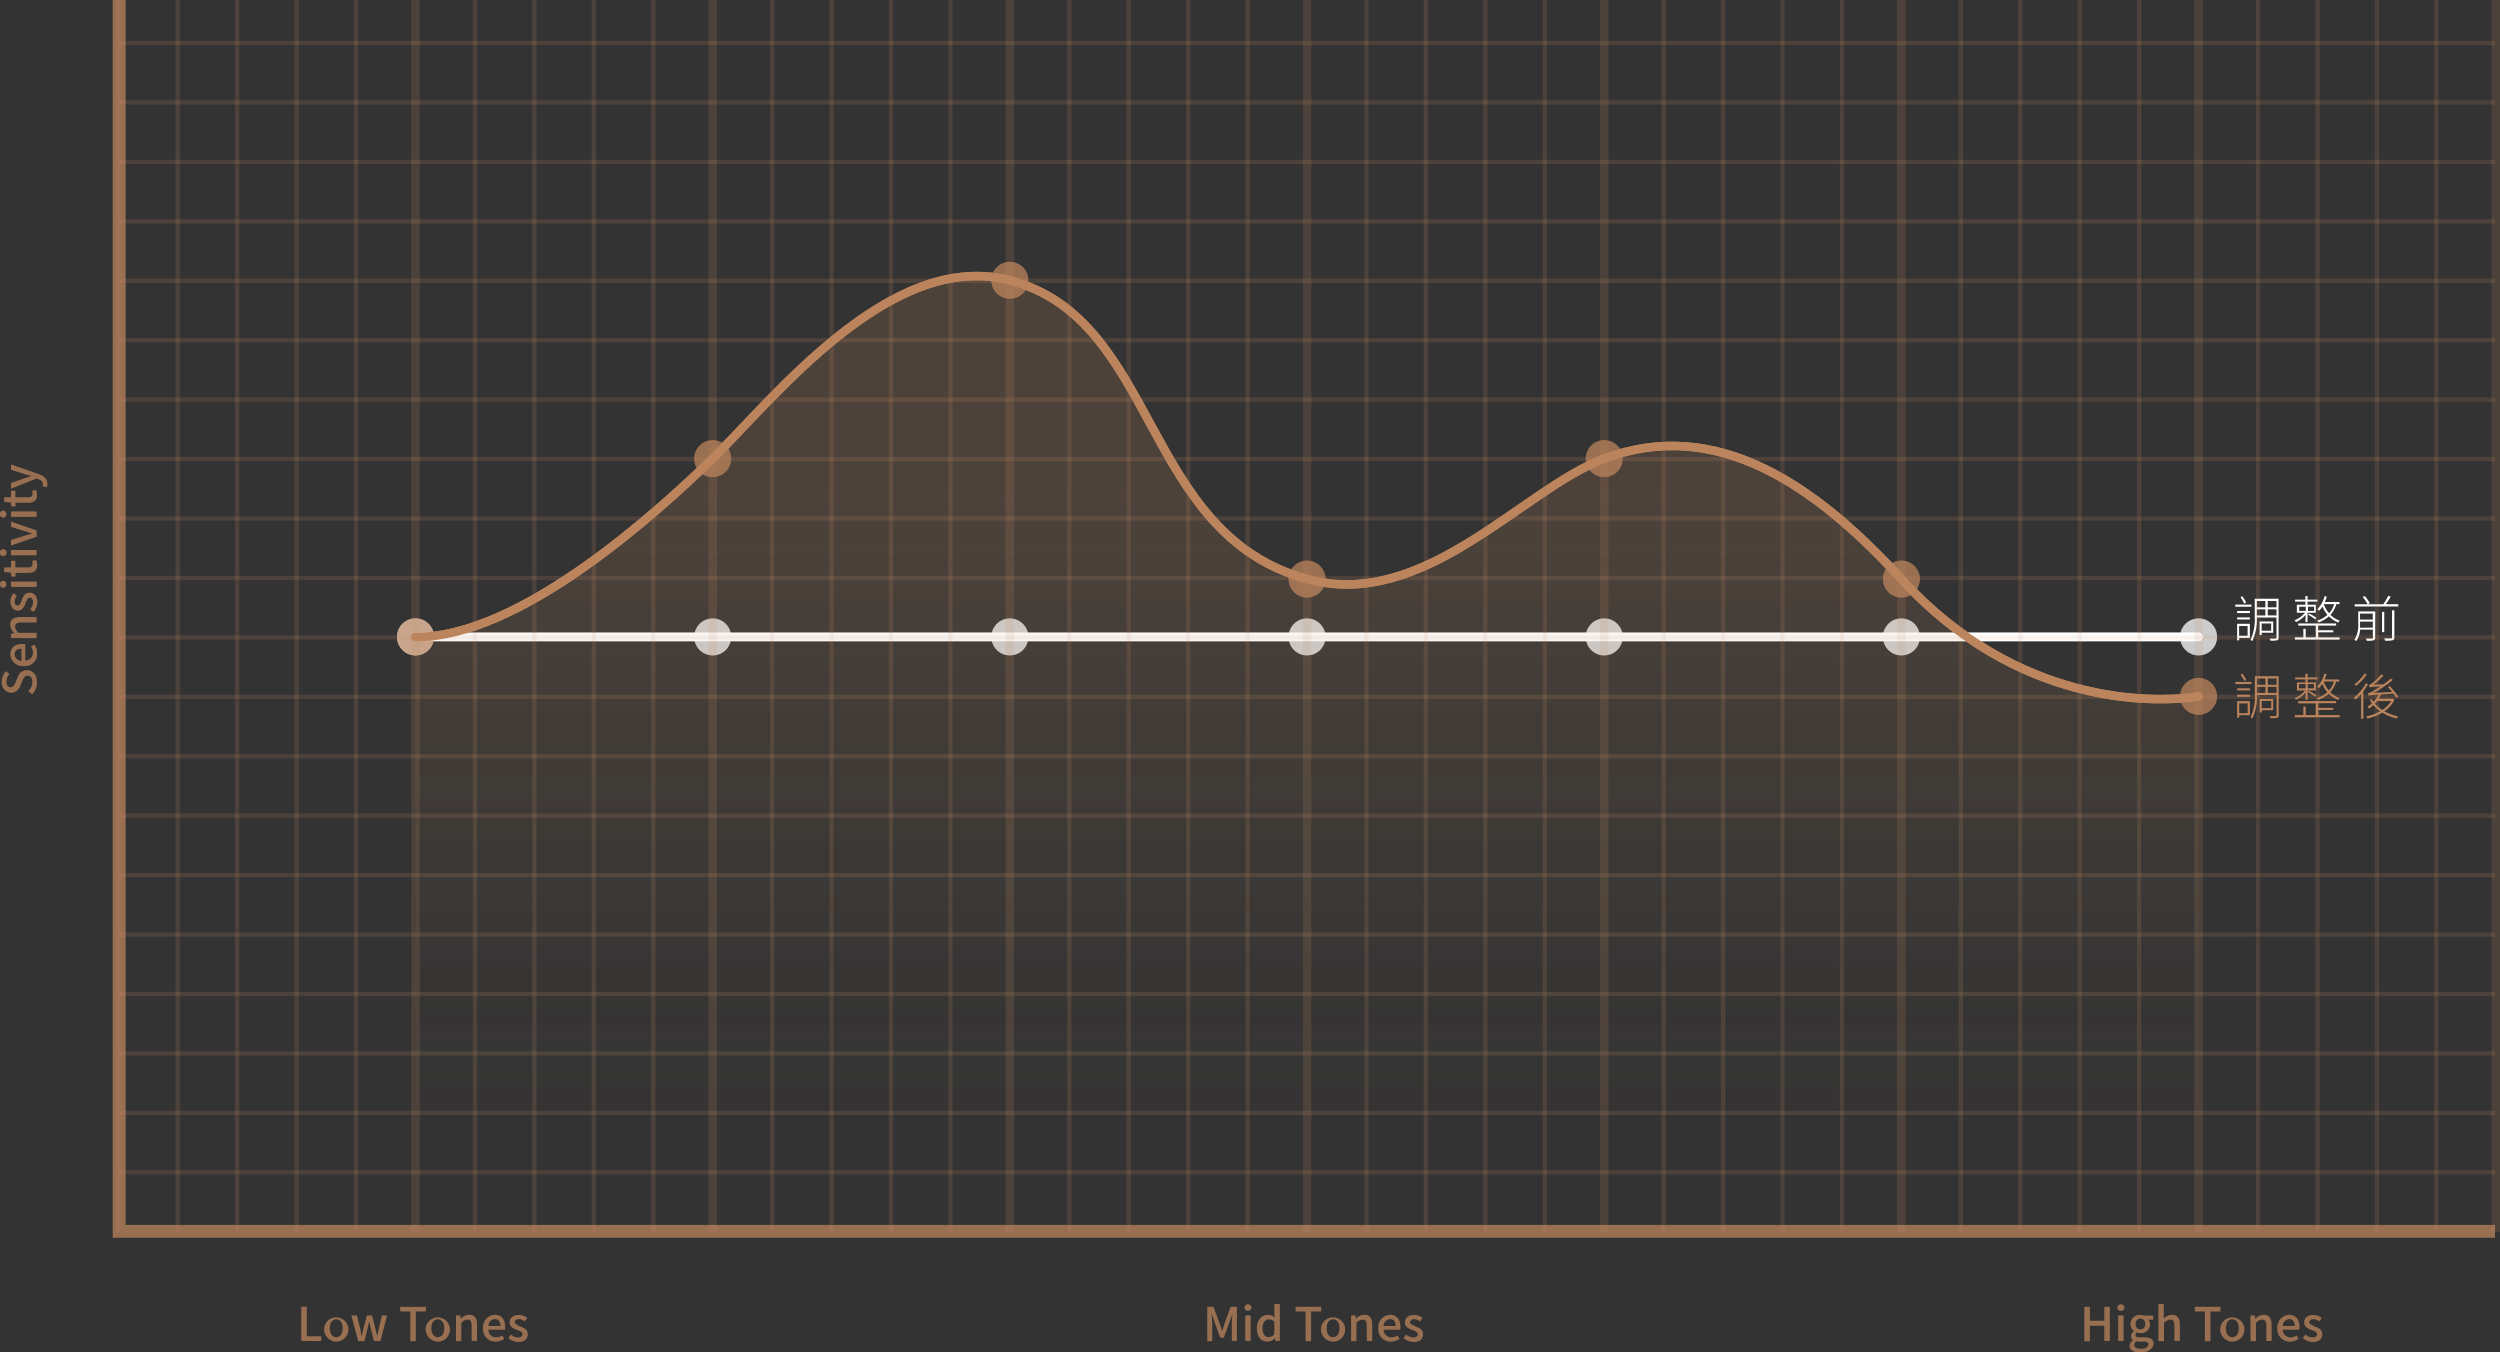 <svg xmlns="http://www.w3.org/2000/svg" xmlns:xlink="http://www.w3.org/1999/xlink" viewBox="0 0 588.38 318.29"><rect x="0" y="0" width="588.38" height="318.29" fill="#333333" stroke="none"/><defs><style>.cls-1,.cls-12{fill:#fff;}.cls-1,.cls-10,.cls-4,.cls-8{opacity:0.5;}.cls-11,.cls-2,.cls-4,.cls-6,.cls-7{fill:none;}.cls-2{stroke:#fff;}.cls-11,.cls-2{stroke-linecap:round;stroke-linejoin:round;}.cls-11,.cls-2,.cls-7{stroke-width:2px;}.cls-3,.cls-5{opacity:0.1;}.cls-3{fill:url(#未命名漸層_4);}.cls-11,.cls-4,.cls-6,.cls-7{stroke:#bc845c;}.cls-4,.cls-6,.cls-7{stroke-miterlimit:10;}.cls-4{stroke-width:3px;}.cls-10,.cls-9{fill:#bc845c;}</style><linearGradient id="未命名漸層_4" x1="307.62" y1="298.92" x2="307.62" y2="116.08" gradientUnits="userSpaceOnUse"><stop offset="0.15" stop-color="#bc845c" stop-opacity="0"/><stop offset="0.24" stop-color="#bc845c" stop-opacity="0.04"/><stop offset="0.38" stop-color="#bc845c" stop-opacity="0.15"/><stop offset="0.55" stop-color="#bc845c" stop-opacity="0.34"/><stop offset="0.74" stop-color="#bc845c" stop-opacity="0.59"/><stop offset="0.95" stop-color="#bc845c" stop-opacity="0.92"/><stop offset="1" stop-color="#bc845c"/></linearGradient></defs><g id="Layer_2" data-name="Layer 2"><g id="Layer_1-2" data-name="Layer 1"><circle class="cls-1" cx="97.79" cy="149.9" r="4.35"/><circle class="cls-1" cx="167.73" cy="149.9" r="4.35"/><circle class="cls-1" cx="237.67" cy="149.9" r="4.35"/><circle class="cls-1" cx="377.56" cy="149.9" r="4.35"/><circle class="cls-1" cx="307.62" cy="149.9" r="4.35"/><circle class="cls-1" cx="447.5" cy="149.9" r="4.35"/><circle class="cls-1" cx="517.44" cy="149.9" r="4.35"/><line class="cls-2" x1="97.79" y1="149.9" x2="517.44" y2="149.9"/><path class="cls-3" d="M517.44,163.89V290H97.79V150c25.71-.76,56.32-28.81,69.94-42.07,14.18-13.8,41.78-49.34,69.94-42,35.16,9.2,30.82,59.55,70,70.32,27.53,7.58,50.65-21.1,69.94-28.35,26.65-10,50.09,6.61,69.94,28.35C475,166.42,507.93,165.76,517.44,163.89Z"/><polyline class="cls-4" points="587.2 289.79 28.04 289.79 28.04 0"/><g class="cls-5"><line class="cls-6" x1="28.04" y1="10.12" x2="587.2" y2="10.12"/><line class="cls-6" x1="28.04" y1="24.11" x2="587.2" y2="24.11"/><line class="cls-6" x1="28.04" y1="38.1" x2="587.2" y2="38.1"/><line class="cls-6" x1="28.04" y1="52.09" x2="587.2" y2="52.09"/><line class="cls-6" x1="28.04" y1="66.08" x2="587.2" y2="66.08"/><line class="cls-6" x1="28.04" y1="80.07" x2="587.2" y2="80.07"/><line class="cls-6" x1="28.04" y1="94.05" x2="587.2" y2="94.05"/><line class="cls-6" x1="28.04" y1="108.04" x2="587.2" y2="108.04"/><line class="cls-6" x1="28.04" y1="122.03" x2="587.2" y2="122.03"/><line class="cls-6" x1="28.04" y1="136.02" x2="587.2" y2="136.02"/><line class="cls-6" x1="28.04" y1="150.01" x2="587.2" y2="150.01"/><line class="cls-6" x1="28.04" y1="164" x2="587.2" y2="164"/><line class="cls-6" x1="28.04" y1="177.99" x2="587.2" y2="177.99"/><line class="cls-6" x1="28.04" y1="191.97" x2="587.2" y2="191.97"/><line class="cls-6" x1="28.04" y1="205.96" x2="587.2" y2="205.96"/><line class="cls-6" x1="28.04" y1="219.95" x2="587.2" y2="219.95"/><line class="cls-6" x1="28.04" y1="233.94" x2="587.2" y2="233.94"/><line class="cls-6" x1="28.04" y1="247.93" x2="587.2" y2="247.93"/><line class="cls-6" x1="28.04" y1="261.92" x2="587.2" y2="261.92"/><line class="cls-6" x1="28.04" y1="275.9" x2="587.2" y2="275.9"/></g><g class="cls-5"><line class="cls-6" x1="293.63" x2="293.63" y2="289.98"/><line class="cls-6" x1="279.64" x2="279.64" y2="289.98"/><line class="cls-6" x1="265.65" x2="265.65" y2="289.98"/><line class="cls-6" x1="251.66" x2="251.66" y2="289.98"/><line class="cls-7" x1="237.67" x2="237.67" y2="289.98"/><line class="cls-6" x1="223.68" x2="223.68" y2="289.98"/><line class="cls-6" x1="209.7" x2="209.7" y2="289.98"/><line class="cls-6" x1="195.71" x2="195.71" y2="289.98"/><line class="cls-6" x1="181.72" x2="181.72" y2="289.98"/><line class="cls-7" x1="167.73" x2="167.73" y2="289.98"/><line class="cls-6" x1="153.74" x2="153.74" y2="289.98"/><line class="cls-6" x1="139.75" x2="139.75" y2="289.98"/><line class="cls-6" x1="125.77" x2="125.77" y2="289.98"/><line class="cls-6" x1="111.78" x2="111.78" y2="289.98"/><line class="cls-7" x1="97.79" x2="97.79" y2="289.98"/><line class="cls-6" x1="83.8" x2="83.8" y2="289.98"/><line class="cls-6" x1="69.81" x2="69.81" y2="289.98"/><line class="cls-6" x1="55.82" x2="55.82" y2="289.98"/><line class="cls-6" x1="41.83" x2="41.83" y2="289.98"/><line class="cls-6" x1="27.85" x2="27.85" y2="289.98"/></g><g class="cls-5"><line class="cls-6" x1="559.41" x2="559.41" y2="289.98"/><line class="cls-6" x1="545.42" x2="545.42" y2="289.98"/><line class="cls-6" x1="531.43" x2="531.43" y2="289.98"/><line class="cls-7" x1="517.44" x2="517.44" y2="289.98"/><line class="cls-6" x1="503.45" x2="503.45" y2="289.98"/><line class="cls-6" x1="489.47" x2="489.47" y2="289.98"/><line class="cls-6" x1="475.48" x2="475.48" y2="289.98"/><line class="cls-6" x1="461.49" x2="461.49" y2="289.98"/><line class="cls-7" x1="447.5" x2="447.5" y2="289.98"/><line class="cls-6" x1="433.51" x2="433.51" y2="289.98"/><line class="cls-6" x1="419.52" x2="419.52" y2="289.98"/><line class="cls-6" x1="405.53" x2="405.53" y2="289.98"/><line class="cls-6" x1="391.55" x2="391.55" y2="289.98"/><line class="cls-7" x1="377.56" x2="377.56" y2="289.98"/><line class="cls-6" x1="363.57" x2="363.57" y2="289.98"/><line class="cls-6" x1="349.58" x2="349.58" y2="289.98"/><line class="cls-6" x1="335.59" x2="335.59" y2="289.98"/><line class="cls-6" x1="321.6" x2="321.6" y2="289.98"/><line class="cls-7" x1="307.62" x2="307.62" y2="289.98"/></g><g class="cls-5"><line class="cls-7" x1="587.38" x2="587.38" y2="289.98"/><line class="cls-6" x1="573.4" x2="573.4" y2="289.98"/></g><g class="cls-8"><path class="cls-9" d="M70.92,307.58h1.27v6.95h3.39v1.07H70.92Z"/><path class="cls-9" d="M76.31,312.61a2.84,2.84,0,1,1,2.82,3.13A2.9,2.9,0,0,1,76.31,312.61Zm4.36,0c0-1.27-.59-2.12-1.54-2.12s-1.53.85-1.53,2.12.59,2.11,1.53,2.11S80.67,313.88,80.67,312.61Z"/><path class="cls-9" d="M82.7,309.61H84l.79,3.24c.12.58.22,1.14.33,1.7h0c.13-.56.25-1.13.4-1.7l.84-3.24h1.16l.86,3.24c.14.58.26,1.14.4,1.7h0c.12-.56.22-1.12.35-1.7l.77-3.24h1.18l-1.55,6h-1.5l-.77-3c-.14-.57-.25-1.11-.38-1.74h0c-.12.63-.23,1.18-.38,1.75l-.73,3H84.33Z"/><path class="cls-9" d="M96.58,308.64H94.22v-1.06h6v1.06H97.84v7H96.58Z"/><path class="cls-9" d="M100.21,312.61a2.84,2.84,0,1,1,2.82,3.13A2.9,2.9,0,0,1,100.21,312.61Zm4.36,0c0-1.27-.59-2.12-1.54-2.12s-1.53.85-1.53,2.12.59,2.11,1.53,2.11S104.57,313.88,104.57,312.61Z"/><path class="cls-9" d="M107.33,309.61h1l.1.83h0a2.86,2.86,0,0,1,2-1c1.28,0,1.84.85,1.84,2.38v3.77h-1.25V312c0-1-.3-1.45-1-1.45a2,2,0,0,0-1.47.82v4.25h-1.24Z"/><path class="cls-9" d="M113.7,312.61a2.91,2.91,0,0,1,2.74-3.16c1.59,0,2.44,1.15,2.44,2.85a3.36,3.36,0,0,1-.06.63h-3.89a1.81,1.81,0,0,0,1.85,1.83,2.48,2.48,0,0,0,1.43-.45l.44.8a3.65,3.65,0,0,1-2,.63A2.88,2.88,0,0,1,113.7,312.61Zm4.1-.54c0-1-.47-1.63-1.34-1.63a1.62,1.62,0,0,0-1.54,1.63Z"/><path class="cls-9" d="M119.65,314.91l.59-.8a2.67,2.67,0,0,0,1.7.68c.72,0,1.06-.35,1.06-.8s-.68-.79-1.33-1c-.8-.3-1.71-.73-1.71-1.74s.8-1.76,2.12-1.76a3.15,3.15,0,0,1,2,.71l-.59.78a2.21,2.21,0,0,0-1.34-.53c-.65,0-1,.33-1,.74s.62.71,1.28,1c.84.32,1.76.69,1.76,1.82s-.79,1.82-2.27,1.82A3.7,3.7,0,0,1,119.65,314.91Z"/></g><g class="cls-8"><path class="cls-9" d="M284.15,307.58h1.45l1.47,4.05c.19.54.35,1.08.54,1.63h.05c.19-.55.34-1.09.52-1.63l1.45-4.05h1.46v8h-1.17v-4c0-.72.09-1.75.16-2.48h0l-.65,1.85L288,314.83h-.79l-1.4-3.83-.63-1.85h-.05c.06.73.16,1.76.16,2.48v4h-1.14Z"/><path class="cls-9" d="M292.92,307.74a.73.73,0,0,1,.79-.74.75.75,0,0,1,.81.74.76.76,0,0,1-.81.75A.74.74,0,0,1,292.92,307.74Zm.17,1.87h1.24v6h-1.24Z"/><path class="cls-9" d="M295.82,312.61c0-1.95,1.23-3.16,2.57-3.16a2.34,2.34,0,0,1,1.61.68l-.06-1v-2.22h1.26v8.68h-1l-.11-.68h0a2.51,2.51,0,0,1-1.74.82C296.79,315.74,295.82,314.6,295.82,312.61Zm4.12,1.37v-2.93a1.84,1.84,0,0,0-1.31-.55c-.84,0-1.52.8-1.52,2.09s.54,2.12,1.47,2.12A1.75,1.75,0,0,0,299.94,314Z"/><path class="cls-9" d="M307.28,308.64h-2.35v-1.06h6v1.06h-2.37v7h-1.26Z"/><path class="cls-9" d="M310.91,312.61a2.84,2.84,0,1,1,2.82,3.13A2.9,2.9,0,0,1,310.91,312.61Zm4.36,0c0-1.27-.59-2.12-1.54-2.12s-1.52.85-1.52,2.12.58,2.11,1.52,2.11S315.27,313.88,315.27,312.61Z"/><path class="cls-9" d="M318,309.61h1l.1.83h0a2.86,2.86,0,0,1,2-1c1.28,0,1.84.85,1.84,2.38v3.77h-1.25V312c0-1-.3-1.45-1-1.45a2,2,0,0,0-1.47.82v4.25H318Z"/><path class="cls-9" d="M324.4,312.61a2.91,2.91,0,0,1,2.74-3.16c1.59,0,2.44,1.15,2.44,2.85a3.36,3.36,0,0,1-.06.63h-3.89a1.82,1.82,0,0,0,1.86,1.83,2.47,2.47,0,0,0,1.42-.45l.44.8a3.65,3.65,0,0,1-2,.63A2.88,2.88,0,0,1,324.4,312.61Zm4.1-.54c0-1-.47-1.63-1.34-1.63a1.62,1.62,0,0,0-1.54,1.63Z"/><path class="cls-9" d="M330.35,314.91l.59-.8a2.67,2.67,0,0,0,1.7.68c.72,0,1.06-.35,1.06-.8s-.68-.79-1.33-1c-.8-.3-1.71-.73-1.71-1.74s.8-1.76,2.12-1.76a3.15,3.15,0,0,1,2,.71l-.59.78a2.21,2.21,0,0,0-1.34-.53c-.65,0-1,.33-1,.74s.63.71,1.28,1c.84.32,1.76.69,1.76,1.82s-.79,1.82-2.27,1.82A3.7,3.7,0,0,1,330.35,314.91Z"/></g><g class="cls-8"><path class="cls-9" d="M7.56,163.41l-.87-.74a3.1,3.1,0,0,0,.95-2.13c0-1-.46-1.52-1.14-1.52s-1,.55-1.28,1.29l-.48,1.11a2.31,2.31,0,0,1-2.1,1.63,2.38,2.38,0,0,1-2.22-2.63,3.44,3.44,0,0,1,1-2.43l.8.66a2.58,2.58,0,0,0-.71,1.77c0,.81.39,1.35,1,1.35s.95-.65,1.21-1.3l.47-1.1a2.23,2.23,0,0,1,2.17-1.63c1.28,0,2.33,1.06,2.33,2.82A4,4,0,0,1,7.56,163.41Z"/><path class="cls-9" d="M5.61,156.75A2.91,2.91,0,0,1,2.45,154c0-1.59,1.14-2.44,2.84-2.44a3.6,3.6,0,0,1,.64,0v3.89a1.81,1.81,0,0,0,1.83-1.85,2.6,2.6,0,0,0-.45-1.43l.8-.43a3.61,3.61,0,0,1,.63,2A2.88,2.88,0,0,1,5.61,156.75Zm-.54-4.09c-1,0-1.64.46-1.64,1.34a1.62,1.62,0,0,0,1.64,1.53Z"/><path class="cls-9" d="M2.6,150.17v-1l.83-.1v0a2.89,2.89,0,0,1-1-2c0-1.27.85-1.84,2.38-1.84H8.6v1.25H5c-1,0-1.45.31-1.45,1a2,2,0,0,0,.82,1.47H8.6v1.24Z"/><path class="cls-9" d="M7.91,144l-.81-.59a2.61,2.61,0,0,0,.69-1.7c0-.72-.35-1.05-.81-1.05s-.78.67-1,1.33-.73,1.71-1.74,1.71-1.76-.81-1.76-2.13a3.18,3.18,0,0,1,.71-1.95l.77.59a2.26,2.26,0,0,0-.52,1.34c0,.65.33,1,.74,1s.71-.62.95-1.28c.31-.83.69-1.76,1.82-1.76s1.82.79,1.82,2.28A3.69,3.69,0,0,1,7.91,144Z"/><path class="cls-9" d="M.74,138.31a.73.73,0,0,1-.74-.79.74.74,0,0,1,.74-.81.75.75,0,0,1,.74.81A.73.73,0,0,1,.74,138.31Zm1.86-.17V136.9h6v1.24Z"/><path class="cls-9" d="M6.63,134.82h-3v.87H2.67l-.07-.93L1,134.62v-1.06H2.6V132h1v1.56h3c.71,0,1.09-.25,1.09-.87a1.67,1.67,0,0,0-.15-.64l.93-.23A3.81,3.81,0,0,1,8.74,133C8.74,134.35,7.9,134.82,6.63,134.82Z"/><path class="cls-9" d="M.74,130.87a.8.8,0,0,1,0-1.6.8.8,0,0,1,0,1.6Zm1.86-.18v-1.24h6v1.24Z"/><path class="cls-9" d="M2.6,128.37v-1.28l3.23-1c.59-.16,1.2-.35,1.79-.52v0L5.83,125,2.6,124v-1.22l6,2.07v1.45Z"/><path class="cls-9" d="M.74,121.8A.73.73,0,0,1,0,121a.74.74,0,0,1,.74-.81.75.75,0,0,1,.74.81A.74.74,0,0,1,.74,121.8Zm1.86-.17v-1.24h6v1.24Z"/><path class="cls-9" d="M6.63,118.3h-3v.87H2.67l-.07-.92L1,118.11v-1.06H2.6v-1.56h1v1.56h3c.71,0,1.09-.25,1.09-.87a1.67,1.67,0,0,0-.15-.64l.93-.23a3.75,3.75,0,0,1,.22,1.17C8.74,117.83,7.9,118.3,6.63,118.3Z"/><path class="cls-9" d="M9,111.55c1.28.47,2.14,1.1,2.14,2.36a2,2,0,0,1-.12.75l-1-.24a1.71,1.71,0,0,0,.09-.43c0-.66-.48-1-1.12-1.25l-.42-.13L2.6,115V113.7l3.09-1.11,1.69-.54V112l-1.69-.46-3.09-1v-1.22Z"/></g><g class="cls-8"><path class="cls-9" d="M490.58,307.58h1.26v3.27h3.43v-3.27h1.27v8h-1.27V312h-3.43v3.65h-1.26Z"/><path class="cls-9" d="M498.36,307.74a.74.74,0,0,1,.79-.74.75.75,0,0,1,.81.74.76.76,0,0,1-.81.75A.75.75,0,0,1,498.36,307.74Zm.17,1.87h1.24v6h-1.24Z"/><path class="cls-9" d="M501.22,316.71a1.59,1.59,0,0,1,.88-1.31v0a1.1,1.1,0,0,1-.55-1,1.47,1.47,0,0,1,.67-1.11v-.05a2,2,0,0,1-.79-1.59,2.16,2.16,0,0,1,2.32-2.16,2.41,2.41,0,0,1,.87.16h2.13v.93H505.6a1.63,1.63,0,0,1,.4,1.1,2.05,2.05,0,0,1-2.25,2.06,2.08,2.08,0,0,1-.84-.18.8.8,0,0,0-.32.63c0,.36.24.59,1,.59h1.1c1.41,0,2.16.43,2.16,1.46s-1.23,2.09-3.14,2.09C502.27,318.29,501.22,317.76,501.22,316.71Zm4.42-.32c0-.5-.4-.65-1.13-.65h-.9a3.53,3.53,0,0,1-.81-.09,1.09,1.09,0,0,0-.51.88c0,.58.61.93,1.6.93S505.64,317,505.64,316.39Zm-.76-4.78a1.14,1.14,0,1,0-2.26,0,1.14,1.14,0,1,0,2.26,0Z"/><path class="cls-9" d="M508,306.92h1.24v2.29l0,1.19a2.79,2.79,0,0,1,1.94-.95c1.27,0,1.84.85,1.84,2.38v3.77h-1.25V312c0-1-.31-1.45-1-1.45a2.08,2.08,0,0,0-1.47.82v4.25H508Z"/><path class="cls-9" d="M518.92,308.64h-2.35v-1.06h6v1.06h-2.36v7h-1.27Z"/><path class="cls-9" d="M522.55,312.61a2.84,2.84,0,1,1,2.82,3.13A2.9,2.9,0,0,1,522.55,312.61Zm4.36,0c0-1.27-.59-2.12-1.54-2.12s-1.52.85-1.52,2.12.59,2.11,1.52,2.11S526.91,313.88,526.91,312.61Z"/><path class="cls-9" d="M529.67,309.61h1l.1.83h0a2.86,2.86,0,0,1,2-1c1.27,0,1.84.85,1.84,2.38v3.77H533.4V312c0-1-.31-1.45-1-1.45a2.08,2.08,0,0,0-1.47.82v4.25h-1.24Z"/><path class="cls-9" d="M536,312.61a2.92,2.92,0,0,1,2.74-3.16c1.59,0,2.44,1.15,2.44,2.85a3.48,3.48,0,0,1-.05.63h-3.89a1.81,1.81,0,0,0,1.85,1.83,2.52,2.52,0,0,0,1.43-.45l.43.8a3.62,3.62,0,0,1-2,.63A2.88,2.88,0,0,1,536,312.61Zm4.1-.54c0-1-.47-1.63-1.34-1.63a1.61,1.61,0,0,0-1.53,1.63Z"/><path class="cls-9" d="M542,314.91l.58-.8a2.69,2.69,0,0,0,1.7.68c.72,0,1.06-.35,1.06-.8s-.67-.79-1.33-1-1.71-.73-1.71-1.74.81-1.76,2.12-1.76a3.21,3.21,0,0,1,2,.71l-.59.78a2.24,2.24,0,0,0-1.34-.53c-.66,0-1,.33-1,.74s.62.71,1.27,1c.84.32,1.77.69,1.77,1.82s-.8,1.82-2.28,1.82A3.65,3.65,0,0,1,542,314.91Z"/></g><circle class="cls-10" cx="97.79" cy="149.9" r="4.35"/><circle class="cls-10" cx="167.73" cy="107.94" r="4.35"/><circle class="cls-10" cx="237.67" cy="65.97" r="4.35"/><circle class="cls-10" cx="377.56" cy="107.94" r="4.35"/><circle class="cls-10" cx="307.62" cy="136.29" r="4.35"/><circle class="cls-10" cx="447.5" cy="136.29" r="4.35"/><circle class="cls-10" cx="517.44" cy="163.89" r="4.35"/><path class="cls-11" d="M517.44,163.89s-.73.15-2.08.3c-8.35.93-40.36,2.23-67.86-27.9-19.85-21.74-43.29-38.37-69.94-28.35-19.29,7.25-42.41,35.93-69.94,28.35-39.13-10.77-34.79-61.12-70-70.32-28.16-7.37-55.76,28.17-69.94,42-13.62,13.26-43.49,40-67.11,41.86-1,.07-1.9.11-2.83.1"/><path class="cls-12" d="M529.89,142.8h-3.82v-.5h3.82Zm-3.38,1h3v.48h-3Zm0,1.51h3v.49h-3Zm3,4.82H527v.58h-.49v-3.89h3Zm-2.53-2.8v2.3h2v-2.3Zm1.21-5.29a16,16,0,0,0-.88-1.5l.42-.22a11.63,11.63,0,0,1,.91,1.47Zm8.08,8c0,.38-.1.56-.35.65a6.27,6.27,0,0,1-1.57.09,1.74,1.74,0,0,0-.2-.5,11.84,11.84,0,0,0,1.39,0c.17,0,.24-.05.24-.24v-4.7h-4.62a11.93,11.93,0,0,1-1.08,5.55,2,2,0,0,0-.42-.28,11.35,11.35,0,0,0,1-5.44v-4.25h5.6Zm-5.11-8.6v1.5h2v-1.5Zm0,3.41h2V143.4h-2Zm1.12,4.06v.55h-.48v-3.19H535v2.64Zm0-2.17v1.7h2.24v-1.7Zm3.5-5.3h-2.07v1.5h2.07Zm0,3.41V143.4h-2.07v1.42Z"/><path class="cls-12" d="M542.63,144.72a7,7,0,0,1-2.26,1.69A1.44,1.44,0,0,0,540,146a6.18,6.18,0,0,0,2.47-1.79h-1.9v-1.89h2v-.73h-2.42v-.46h2.42v-.85h.52v.85h2.32v.46h-2.32v.73h1.94v1.89h-1.94v2.16h-.52Zm3,5.3h5v.51H540.1V150h2v-2h.55v2h2.38v-2.76h-4.13v-.5h8.91v.5h-4.24v1.1h3.57v.48h-3.57Zm-4.51-6.23h1.55v-1h-1.55Zm2.07-1v1h1.44v-1Zm.26,1.62a7.53,7.53,0,0,1,1.72,1l-.28.37a9.33,9.33,0,0,0-1.69-1.1Zm6.4-2.22a6.19,6.19,0,0,1-1.38,2.52,5.89,5.89,0,0,0,2.18,1.35,2.37,2.37,0,0,0-.34.46,6.42,6.42,0,0,1-2.19-1.46,7.69,7.69,0,0,1-2.42,1.42l-.33-.43a6.32,6.32,0,0,0,2.41-1.36,7.06,7.06,0,0,1-1.19-1.94,6.44,6.44,0,0,1-.79,1,2.93,2.93,0,0,0-.41-.36,6.94,6.94,0,0,0,1.7-3.08l.53.11a8.19,8.19,0,0,1-.47,1.26h3.44v.5Zm-2.93,0,0,.05a6.53,6.53,0,0,0,1.24,2.1,5.48,5.48,0,0,0,1.19-2.15Z"/><path class="cls-12" d="M559,150.08c0,.36-.08.52-.36.62a6.09,6.09,0,0,1-1.61.1,5,5,0,0,0-.2-.52c.68,0,1.25,0,1.4,0s.23,0,.23-.22v-1.88h-3a5.58,5.58,0,0,1-.91,2.72,1.74,1.74,0,0,0-.42-.34,6.71,6.71,0,0,0,.89-3.83v-2.83h4Zm5.44-7.87v.52H554.17v-.52h6.74a13.51,13.51,0,0,0,1.17-2l.58.22c-.34.57-.76,1.24-1.13,1.76Zm-6,5.5V146.3h-3v.44c0,.3,0,.63,0,1Zm-3-3.3v1.41h3v-1.41Zm1.1-4.12a8.84,8.84,0,0,1,1.21,1.7l-.54.22a8.71,8.71,0,0,0-1.16-1.73Zm4.6,8.49h-.52V144h.52Zm1.83-5.14h.55V150c0,.42-.1.58-.4.69a8.12,8.12,0,0,1-1.78.1,2.27,2.27,0,0,0-.22-.54h1.61c.18,0,.24-.06.24-.24Z"/><circle class="cls-1" cx="97.79" cy="149.9" r="4.35"/><circle class="cls-1" cx="167.73" cy="149.9" r="4.35"/><circle class="cls-1" cx="237.67" cy="149.9" r="4.35"/><circle class="cls-1" cx="377.56" cy="149.9" r="4.35"/><circle class="cls-1" cx="307.62" cy="149.9" r="4.35"/><circle class="cls-1" cx="447.5" cy="149.9" r="4.35"/><circle class="cls-1" cx="517.44" cy="149.9" r="4.35"/><line class="cls-2" x1="97.79" y1="149.9" x2="517.44" y2="149.9"/><path class="cls-3" d="M517.44,163.89V290H97.79V150c25.71-.76,56.32-28.81,69.94-42.07,14.18-13.8,41.78-49.34,69.94-42,35.16,9.2,30.82,59.55,70,70.32,27.53,7.58,50.65-21.1,69.94-28.35,26.65-10,50.09,6.61,69.94,28.35C475,166.42,507.93,165.76,517.44,163.89Z"/><polyline class="cls-4" points="587.2 289.79 28.04 289.79 28.04 0"/><g class="cls-5"><line class="cls-6" x1="28.04" y1="10.12" x2="587.2" y2="10.12"/><line class="cls-6" x1="28.04" y1="24.11" x2="587.2" y2="24.11"/><line class="cls-6" x1="28.04" y1="38.1" x2="587.2" y2="38.1"/><line class="cls-6" x1="28.04" y1="52.09" x2="587.2" y2="52.09"/><line class="cls-6" x1="28.04" y1="66.08" x2="587.2" y2="66.08"/><line class="cls-6" x1="28.04" y1="80.07" x2="587.2" y2="80.07"/><line class="cls-6" x1="28.04" y1="94.05" x2="587.2" y2="94.05"/><line class="cls-6" x1="28.04" y1="108.04" x2="587.2" y2="108.04"/><line class="cls-6" x1="28.04" y1="122.03" x2="587.2" y2="122.03"/><line class="cls-6" x1="28.04" y1="136.02" x2="587.2" y2="136.02"/><line class="cls-6" x1="28.04" y1="150.01" x2="587.2" y2="150.01"/><line class="cls-6" x1="28.04" y1="164" x2="587.2" y2="164"/><line class="cls-6" x1="28.04" y1="177.99" x2="587.2" y2="177.99"/><line class="cls-6" x1="28.04" y1="191.97" x2="587.2" y2="191.97"/><line class="cls-6" x1="28.04" y1="205.96" x2="587.2" y2="205.96"/><line class="cls-6" x1="28.04" y1="219.95" x2="587.2" y2="219.95"/><line class="cls-6" x1="28.04" y1="233.94" x2="587.2" y2="233.94"/><line class="cls-6" x1="28.04" y1="247.93" x2="587.2" y2="247.93"/><line class="cls-6" x1="28.04" y1="261.92" x2="587.2" y2="261.92"/><line class="cls-6" x1="28.04" y1="275.9" x2="587.2" y2="275.9"/></g><g class="cls-5"><line class="cls-6" x1="293.63" x2="293.63" y2="289.98"/><line class="cls-6" x1="279.64" x2="279.64" y2="289.98"/><line class="cls-6" x1="265.65" x2="265.65" y2="289.98"/><line class="cls-6" x1="251.66" x2="251.66" y2="289.98"/><line class="cls-7" x1="237.67" x2="237.67" y2="289.98"/><line class="cls-6" x1="223.68" x2="223.68" y2="289.98"/><line class="cls-6" x1="209.7" x2="209.7" y2="289.98"/><line class="cls-6" x1="195.71" x2="195.71" y2="289.98"/><line class="cls-6" x1="181.72" x2="181.72" y2="289.98"/><line class="cls-7" x1="167.73" x2="167.73" y2="289.98"/><line class="cls-6" x1="153.74" x2="153.74" y2="289.98"/><line class="cls-6" x1="139.75" x2="139.75" y2="289.98"/><line class="cls-6" x1="125.77" x2="125.77" y2="289.98"/><line class="cls-6" x1="111.78" x2="111.78" y2="289.98"/><line class="cls-7" x1="97.79" x2="97.79" y2="289.98"/><line class="cls-6" x1="83.8" x2="83.8" y2="289.98"/><line class="cls-6" x1="69.81" x2="69.81" y2="289.98"/><line class="cls-6" x1="55.82" x2="55.82" y2="289.98"/><line class="cls-6" x1="41.83" x2="41.83" y2="289.98"/><line class="cls-6" x1="27.85" x2="27.85" y2="289.98"/></g><g class="cls-5"><line class="cls-6" x1="559.41" x2="559.41" y2="289.98"/><line class="cls-6" x1="545.42" x2="545.42" y2="289.98"/><line class="cls-6" x1="531.43" x2="531.43" y2="289.98"/><line class="cls-7" x1="517.44" x2="517.44" y2="289.98"/><line class="cls-6" x1="503.45" x2="503.45" y2="289.98"/><line class="cls-6" x1="489.47" x2="489.47" y2="289.98"/><line class="cls-6" x1="475.48" x2="475.48" y2="289.98"/><line class="cls-6" x1="461.49" x2="461.49" y2="289.98"/><line class="cls-7" x1="447.5" x2="447.5" y2="289.98"/><line class="cls-6" x1="433.51" x2="433.51" y2="289.98"/><line class="cls-6" x1="419.52" x2="419.52" y2="289.98"/><line class="cls-6" x1="405.53" x2="405.53" y2="289.98"/><line class="cls-6" x1="391.55" x2="391.55" y2="289.98"/><line class="cls-7" x1="377.56" x2="377.56" y2="289.98"/><line class="cls-6" x1="363.57" x2="363.57" y2="289.98"/><line class="cls-6" x1="349.58" x2="349.58" y2="289.98"/><line class="cls-6" x1="335.59" x2="335.59" y2="289.98"/><line class="cls-6" x1="321.6" x2="321.6" y2="289.98"/><line class="cls-7" x1="307.62" x2="307.62" y2="289.98"/></g><g class="cls-5"><line class="cls-7" x1="587.38" x2="587.38" y2="289.98"/><line class="cls-6" x1="573.4" x2="573.4" y2="289.98"/></g><g class="cls-8"><path class="cls-9" d="M70.92,307.58h1.27v6.95h3.39v1.07H70.92Z"/><path class="cls-9" d="M76.31,312.61a2.84,2.84,0,1,1,2.82,3.13A2.9,2.9,0,0,1,76.31,312.61Zm4.36,0c0-1.27-.59-2.12-1.54-2.12s-1.53.85-1.53,2.12.59,2.11,1.53,2.11S80.67,313.88,80.67,312.61Z"/><path class="cls-9" d="M82.7,309.61H84l.79,3.24c.12.58.22,1.14.33,1.7h0c.13-.56.25-1.13.4-1.7l.84-3.24h1.16l.86,3.24c.14.58.26,1.14.4,1.7h0c.12-.56.22-1.12.35-1.7l.77-3.24h1.18l-1.55,6h-1.5l-.77-3c-.14-.57-.25-1.11-.38-1.74h0c-.12.63-.23,1.18-.38,1.75l-.73,3H84.33Z"/><path class="cls-9" d="M96.58,308.64H94.22v-1.06h6v1.06H97.84v7H96.58Z"/><path class="cls-9" d="M100.21,312.61a2.84,2.84,0,1,1,2.82,3.13A2.9,2.9,0,0,1,100.21,312.61Zm4.36,0c0-1.27-.59-2.12-1.54-2.12s-1.53.85-1.53,2.12.59,2.11,1.53,2.11S104.57,313.88,104.57,312.61Z"/><path class="cls-9" d="M107.33,309.61h1l.1.83h0a2.86,2.86,0,0,1,2-1c1.28,0,1.84.85,1.84,2.38v3.77h-1.25V312c0-1-.3-1.45-1-1.45a2,2,0,0,0-1.47.82v4.25h-1.24Z"/><path class="cls-9" d="M113.7,312.61a2.91,2.91,0,0,1,2.74-3.16c1.59,0,2.44,1.15,2.44,2.85a3.36,3.36,0,0,1-.06.63h-3.89a1.81,1.81,0,0,0,1.85,1.83,2.48,2.48,0,0,0,1.43-.45l.44.8a3.65,3.65,0,0,1-2,.63A2.88,2.88,0,0,1,113.7,312.61Zm4.1-.54c0-1-.47-1.63-1.34-1.63a1.62,1.62,0,0,0-1.54,1.63Z"/><path class="cls-9" d="M119.65,314.91l.59-.8a2.67,2.67,0,0,0,1.7.68c.72,0,1.06-.35,1.06-.8s-.68-.79-1.33-1c-.8-.3-1.71-.73-1.71-1.74s.8-1.76,2.12-1.76a3.15,3.15,0,0,1,2,.71l-.59.78a2.21,2.21,0,0,0-1.34-.53c-.65,0-1,.33-1,.74s.62.71,1.28,1c.84.32,1.76.69,1.76,1.82s-.79,1.82-2.27,1.82A3.7,3.7,0,0,1,119.65,314.91Z"/></g><g class="cls-8"><path class="cls-9" d="M284.15,307.58h1.45l1.47,4.05c.19.54.35,1.08.54,1.63h.05c.19-.55.34-1.09.52-1.63l1.45-4.05h1.46v8h-1.17v-4c0-.72.09-1.75.16-2.48h0l-.65,1.85L288,314.83h-.79l-1.4-3.83-.63-1.85h-.05c.06.73.16,1.76.16,2.48v4h-1.14Z"/><path class="cls-9" d="M292.92,307.74a.73.73,0,0,1,.79-.74.75.75,0,0,1,.81.74.76.76,0,0,1-.81.75A.74.74,0,0,1,292.92,307.74Zm.17,1.87h1.24v6h-1.24Z"/><path class="cls-9" d="M295.82,312.61c0-1.95,1.23-3.16,2.57-3.16a2.34,2.34,0,0,1,1.61.68l-.06-1v-2.22h1.26v8.68h-1l-.11-.68h0a2.51,2.51,0,0,1-1.74.82C296.79,315.74,295.82,314.6,295.82,312.61Zm4.12,1.37v-2.93a1.84,1.84,0,0,0-1.31-.55c-.84,0-1.52.8-1.52,2.09s.54,2.12,1.47,2.12A1.75,1.75,0,0,0,299.94,314Z"/><path class="cls-9" d="M307.28,308.64h-2.35v-1.06h6v1.06h-2.37v7h-1.26Z"/><path class="cls-9" d="M310.91,312.61a2.84,2.84,0,1,1,2.82,3.13A2.9,2.9,0,0,1,310.91,312.61Zm4.36,0c0-1.27-.59-2.12-1.54-2.12s-1.52.85-1.52,2.12.58,2.11,1.52,2.11S315.27,313.88,315.27,312.61Z"/><path class="cls-9" d="M318,309.61h1l.1.83h0a2.86,2.86,0,0,1,2-1c1.28,0,1.84.85,1.84,2.38v3.77h-1.25V312c0-1-.3-1.45-1-1.45a2,2,0,0,0-1.47.82v4.25H318Z"/><path class="cls-9" d="M324.4,312.61a2.91,2.91,0,0,1,2.74-3.16c1.59,0,2.44,1.15,2.44,2.85a3.36,3.36,0,0,1-.06.63h-3.89a1.82,1.82,0,0,0,1.86,1.83,2.47,2.47,0,0,0,1.42-.45l.44.8a3.65,3.65,0,0,1-2,.63A2.88,2.88,0,0,1,324.4,312.61Zm4.1-.54c0-1-.47-1.63-1.34-1.63a1.62,1.62,0,0,0-1.54,1.63Z"/><path class="cls-9" d="M330.35,314.91l.59-.8a2.67,2.67,0,0,0,1.7.68c.72,0,1.06-.35,1.06-.8s-.68-.79-1.33-1c-.8-.3-1.71-.73-1.71-1.74s.8-1.76,2.12-1.76a3.15,3.15,0,0,1,2,.71l-.59.78a2.21,2.21,0,0,0-1.34-.53c-.65,0-1,.33-1,.74s.63.71,1.28,1c.84.32,1.76.69,1.76,1.82s-.79,1.82-2.27,1.82A3.7,3.7,0,0,1,330.35,314.91Z"/></g><g class="cls-8"><path class="cls-9" d="M7.56,163.41l-.87-.74a3.1,3.1,0,0,0,.95-2.13c0-1-.46-1.52-1.14-1.52s-1,.55-1.28,1.29l-.48,1.11a2.31,2.31,0,0,1-2.1,1.63,2.38,2.38,0,0,1-2.22-2.63,3.44,3.44,0,0,1,1-2.43l.8.66a2.58,2.58,0,0,0-.71,1.77c0,.81.39,1.35,1,1.35s.95-.65,1.21-1.3l.47-1.1a2.23,2.23,0,0,1,2.17-1.63c1.28,0,2.33,1.06,2.33,2.82A4,4,0,0,1,7.56,163.41Z"/><path class="cls-9" d="M5.61,156.75A2.91,2.91,0,0,1,2.45,154c0-1.59,1.14-2.44,2.84-2.44a3.6,3.6,0,0,1,.64,0v3.89a1.81,1.81,0,0,0,1.83-1.85,2.6,2.6,0,0,0-.45-1.43l.8-.43a3.61,3.61,0,0,1,.63,2A2.88,2.88,0,0,1,5.61,156.75Zm-.54-4.09c-1,0-1.64.46-1.64,1.34a1.62,1.62,0,0,0,1.64,1.53Z"/><path class="cls-9" d="M2.6,150.17v-1l.83-.1v0a2.89,2.89,0,0,1-1-2c0-1.27.85-1.84,2.38-1.84H8.6v1.25H5c-1,0-1.45.31-1.45,1a2,2,0,0,0,.82,1.47H8.6v1.24Z"/><path class="cls-9" d="M7.91,144l-.81-.59a2.61,2.61,0,0,0,.69-1.7c0-.72-.35-1.05-.81-1.05s-.78.67-1,1.33-.73,1.71-1.74,1.71-1.76-.81-1.76-2.13a3.18,3.18,0,0,1,.71-1.95l.77.59a2.26,2.26,0,0,0-.52,1.34c0,.65.33,1,.74,1s.71-.62.95-1.28c.31-.83.69-1.76,1.82-1.76s1.82.79,1.82,2.28A3.69,3.69,0,0,1,7.91,144Z"/><path class="cls-9" d="M.74,138.31a.73.73,0,0,1-.74-.79.74.74,0,0,1,.74-.81.75.75,0,0,1,.74.81A.73.73,0,0,1,.74,138.31Zm1.86-.17V136.9h6v1.24Z"/><path class="cls-9" d="M6.63,134.82h-3v.87H2.67l-.07-.93L1,134.62v-1.06H2.6V132h1v1.56h3c.71,0,1.09-.25,1.09-.87a1.67,1.67,0,0,0-.15-.64l.93-.23A3.81,3.81,0,0,1,8.74,133C8.74,134.35,7.9,134.82,6.63,134.82Z"/><path class="cls-9" d="M.74,130.87a.8.8,0,0,1,0-1.6.8.8,0,0,1,0,1.6Zm1.86-.18v-1.24h6v1.24Z"/><path class="cls-9" d="M2.6,128.37v-1.28l3.23-1c.59-.16,1.2-.35,1.79-.52v0L5.83,125,2.6,124v-1.22l6,2.07v1.45Z"/><path class="cls-9" d="M.74,121.8A.73.73,0,0,1,0,121a.74.74,0,0,1,.74-.81.75.75,0,0,1,.74.81A.74.74,0,0,1,.74,121.8Zm1.86-.17v-1.24h6v1.24Z"/><path class="cls-9" d="M6.63,118.3h-3v.87H2.67l-.07-.92L1,118.11v-1.06H2.6v-1.56h1v1.56h3c.71,0,1.09-.25,1.09-.87a1.67,1.67,0,0,0-.15-.64l.93-.23a3.75,3.75,0,0,1,.22,1.17C8.74,117.83,7.9,118.3,6.63,118.3Z"/><path class="cls-9" d="M9,111.55c1.28.47,2.14,1.1,2.14,2.36a2,2,0,0,1-.12.75l-1-.24a1.71,1.71,0,0,0,.09-.43c0-.66-.48-1-1.12-1.25l-.42-.13L2.6,115V113.7l3.09-1.11,1.69-.54V112l-1.69-.46-3.09-1v-1.22Z"/></g><g class="cls-8"><path class="cls-9" d="M490.58,307.58h1.26v3.27h3.43v-3.27h1.27v8h-1.27V312h-3.43v3.65h-1.26Z"/><path class="cls-9" d="M498.36,307.74a.74.74,0,0,1,.79-.74.75.75,0,0,1,.81.74.76.76,0,0,1-.81.75A.75.75,0,0,1,498.36,307.74Zm.17,1.87h1.24v6h-1.24Z"/><path class="cls-9" d="M501.22,316.71a1.59,1.59,0,0,1,.88-1.31v0a1.1,1.1,0,0,1-.55-1,1.47,1.47,0,0,1,.67-1.11v-.05a2,2,0,0,1-.79-1.59,2.16,2.16,0,0,1,2.32-2.16,2.41,2.41,0,0,1,.87.16h2.13v.93H505.6a1.63,1.63,0,0,1,.4,1.1,2.05,2.05,0,0,1-2.25,2.06,2.08,2.08,0,0,1-.84-.18.8.8,0,0,0-.32.63c0,.36.24.59,1,.59h1.1c1.41,0,2.16.43,2.16,1.46s-1.23,2.09-3.14,2.09C502.27,318.29,501.22,317.76,501.22,316.71Zm4.42-.32c0-.5-.4-.65-1.13-.65h-.9a3.53,3.53,0,0,1-.81-.09,1.09,1.09,0,0,0-.51.88c0,.58.61.93,1.6.93S505.64,317,505.64,316.39Zm-.76-4.78a1.14,1.14,0,1,0-2.26,0,1.14,1.14,0,1,0,2.26,0Z"/><path class="cls-9" d="M508,306.92h1.24v2.29l0,1.19a2.79,2.79,0,0,1,1.94-.95c1.27,0,1.84.85,1.84,2.38v3.77h-1.25V312c0-1-.31-1.45-1-1.45a2.08,2.08,0,0,0-1.47.82v4.25H508Z"/><path class="cls-9" d="M518.92,308.64h-2.35v-1.06h6v1.06h-2.36v7h-1.27Z"/><path class="cls-9" d="M522.55,312.61a2.84,2.84,0,1,1,2.82,3.13A2.9,2.9,0,0,1,522.55,312.61Zm4.36,0c0-1.27-.59-2.12-1.54-2.12s-1.52.85-1.52,2.12.59,2.11,1.52,2.11S526.91,313.88,526.91,312.61Z"/><path class="cls-9" d="M529.67,309.61h1l.1.83h0a2.86,2.86,0,0,1,2-1c1.27,0,1.84.85,1.84,2.38v3.77H533.4V312c0-1-.31-1.45-1-1.45a2.08,2.08,0,0,0-1.47.82v4.25h-1.24Z"/><path class="cls-9" d="M536,312.61a2.92,2.92,0,0,1,2.74-3.16c1.59,0,2.44,1.15,2.44,2.85a3.48,3.48,0,0,1-.05.63h-3.89a1.81,1.81,0,0,0,1.85,1.83,2.52,2.52,0,0,0,1.43-.45l.43.8a3.62,3.62,0,0,1-2,.63A2.88,2.88,0,0,1,536,312.61Zm4.1-.54c0-1-.47-1.63-1.34-1.63a1.61,1.61,0,0,0-1.53,1.63Z"/><path class="cls-9" d="M542,314.91l.58-.8a2.69,2.69,0,0,0,1.7.68c.72,0,1.06-.35,1.06-.8s-.67-.79-1.33-1-1.71-.73-1.71-1.74.81-1.76,2.12-1.76a3.21,3.21,0,0,1,2,.71l-.59.78a2.24,2.24,0,0,0-1.34-.53c-.66,0-1,.33-1,.74s.62.71,1.27,1c.84.32,1.77.69,1.77,1.82s-.8,1.82-2.28,1.82A3.65,3.65,0,0,1,542,314.91Z"/></g><circle class="cls-10" cx="97.79" cy="149.9" r="4.35"/><circle class="cls-10" cx="167.73" cy="107.94" r="4.35"/><circle class="cls-10" cx="237.67" cy="65.97" r="4.35"/><circle class="cls-10" cx="377.56" cy="107.94" r="4.35"/><circle class="cls-10" cx="307.62" cy="136.29" r="4.35"/><circle class="cls-10" cx="447.5" cy="136.29" r="4.35"/><circle class="cls-10" cx="517.44" cy="163.89" r="4.35"/><path class="cls-11" d="M517.44,163.89s-.73.15-2.08.3c-8.35.93-40.36,2.23-67.86-27.9-19.85-21.74-43.29-38.37-69.94-28.35-19.29,7.25-42.41,35.93-69.94,28.35-39.13-10.77-34.79-61.12-70-70.32-28.16-7.37-55.76,28.17-69.94,42-13.62,13.26-43.49,40-67.11,41.86-1,.07-1.9.11-2.83.1"/><path class="cls-9" d="M529.89,161h-3.82v-.51h3.82Zm-3.38,1h3v.48h-3Zm0,1.5h3V164h-3Zm3,4.83H527v.57h-.49v-3.88h3ZM527,165.55v2.31h2v-2.31Zm1.21-5.28a14.85,14.85,0,0,0-.88-1.51l.42-.22a12.39,12.39,0,0,1,.91,1.47Zm8.08,8c0,.39-.1.56-.35.65a5.66,5.66,0,0,1-1.57.1,1.74,1.74,0,0,0-.2-.5c.68,0,1.24,0,1.39,0s.24-.06.24-.25v-4.7h-4.62a11.91,11.91,0,0,1-1.08,5.55,2,2,0,0,0-.42-.28,11.35,11.35,0,0,0,1-5.44v-4.25h5.6Zm-5.11-8.6v1.5h2v-1.5Zm0,3.41h2v-1.42h-2Zm1.12,4.06v.55h-.48v-3.18H535v2.63Zm0-2.17v1.7h2.24v-1.7Zm3.5-5.3h-2.07v1.5h2.07Zm0,3.41v-1.42h-2.07v1.42Z"/><path class="cls-9" d="M542.63,163a6.81,6.81,0,0,1-2.26,1.69,1.61,1.61,0,0,0-.35-.39,6.09,6.09,0,0,0,2.47-1.79h-1.9v-1.89h2v-.72h-2.42v-.47h2.42v-.85h.52v.85h2.32v.47h-2.32v.72h1.94v1.89h-1.94v2.17h-.52Zm3,5.3h5v.52H540.1v-.52h2v-2h.55v2h2.38v-2.76h-4.13V165h8.91v.5h-4.24v1.11h3.57v.47h-3.57ZM541.08,162h1.55v-1h-1.55Zm2.07-1v1h1.44v-1Zm.26,1.62a7.53,7.53,0,0,1,1.72,1l-.28.37a8.82,8.82,0,0,0-1.69-1.09Zm6.4-2.21a6.33,6.33,0,0,1-1.38,2.52,6.17,6.17,0,0,0,2.18,1.35,2.05,2.05,0,0,0-.34.45,6.4,6.4,0,0,1-2.19-1.45,7.89,7.89,0,0,1-2.42,1.42,4.46,4.46,0,0,0-.33-.43,6.47,6.47,0,0,0,2.41-1.37,7.16,7.16,0,0,1-1.19-1.93,6.83,6.83,0,0,1-.79,1,3.76,3.76,0,0,0-.41-.36,6.94,6.94,0,0,0,1.7-3.08l.53.12a9.05,9.05,0,0,1-.47,1.26h3.44v.5Zm-2.93,0,0,0a6.53,6.53,0,0,0,1.24,2.1,5.51,5.51,0,0,0,1.19-2.14Z"/><path class="cls-9" d="M557.32,161a12.41,12.41,0,0,1-1.1,1.68v6.47h-.53v-5.81a12.84,12.84,0,0,1-1.33,1.33,2.49,2.49,0,0,0-.37-.46,11.36,11.36,0,0,0,2.82-3.38Zm-.3-2.27a10.7,10.7,0,0,1-2.58,2.71,3.79,3.79,0,0,0-.31-.39,9.85,9.85,0,0,0,2.37-2.51Zm6.53,5.93a6.85,6.85,0,0,1-2.38,2.74,11,11,0,0,0,3.26,1.21,3,3,0,0,0-.36.49,11.4,11.4,0,0,1-3.39-1.38,12,12,0,0,1-3.53,1.39,1.89,1.89,0,0,0-.28-.5,11.56,11.56,0,0,0,3.32-1.22,8.64,8.64,0,0,1-1.61-1.46,8.41,8.41,0,0,1-1,.84,4.09,4.09,0,0,0-.42-.41,6.61,6.61,0,0,0,1.08-.85,8.92,8.92,0,0,1-.51-.79l.47-.19a4.85,4.85,0,0,0,.4.64,8.14,8.14,0,0,0,1.26-1.67,11.24,11.24,0,0,0-2.41.23,3.37,3.37,0,0,0-.19-.56,3.44,3.44,0,0,0,1.3-.56c.29-.15.92-.55,1.68-1.05a12,12,0,0,0-2.53.22,3,3,0,0,0-.18-.56,2,2,0,0,0,.76-.42,14.88,14.88,0,0,0,2.16-2.1l.53.27a17.15,17.15,0,0,1-2.41,2.18l2.4-.09c.57-.42,1.18-.87,1.71-1.35l.5.3a27.09,27.09,0,0,1-4.59,3.08l4.41-.25c-.32-.39-.67-.8-1-1.14l.44-.23a18.45,18.45,0,0,1,2,2.5l-.48.28c-.15-.26-.38-.6-.64-1l-2.87.17a11,11,0,0,1-.64,1h3.23l.1,0Zm-4.1.33a4.88,4.88,0,0,1-.52.59,7.72,7.72,0,0,0,1.74,1.51,6.26,6.26,0,0,0,2.09-2.1Z"/></g></g></svg>